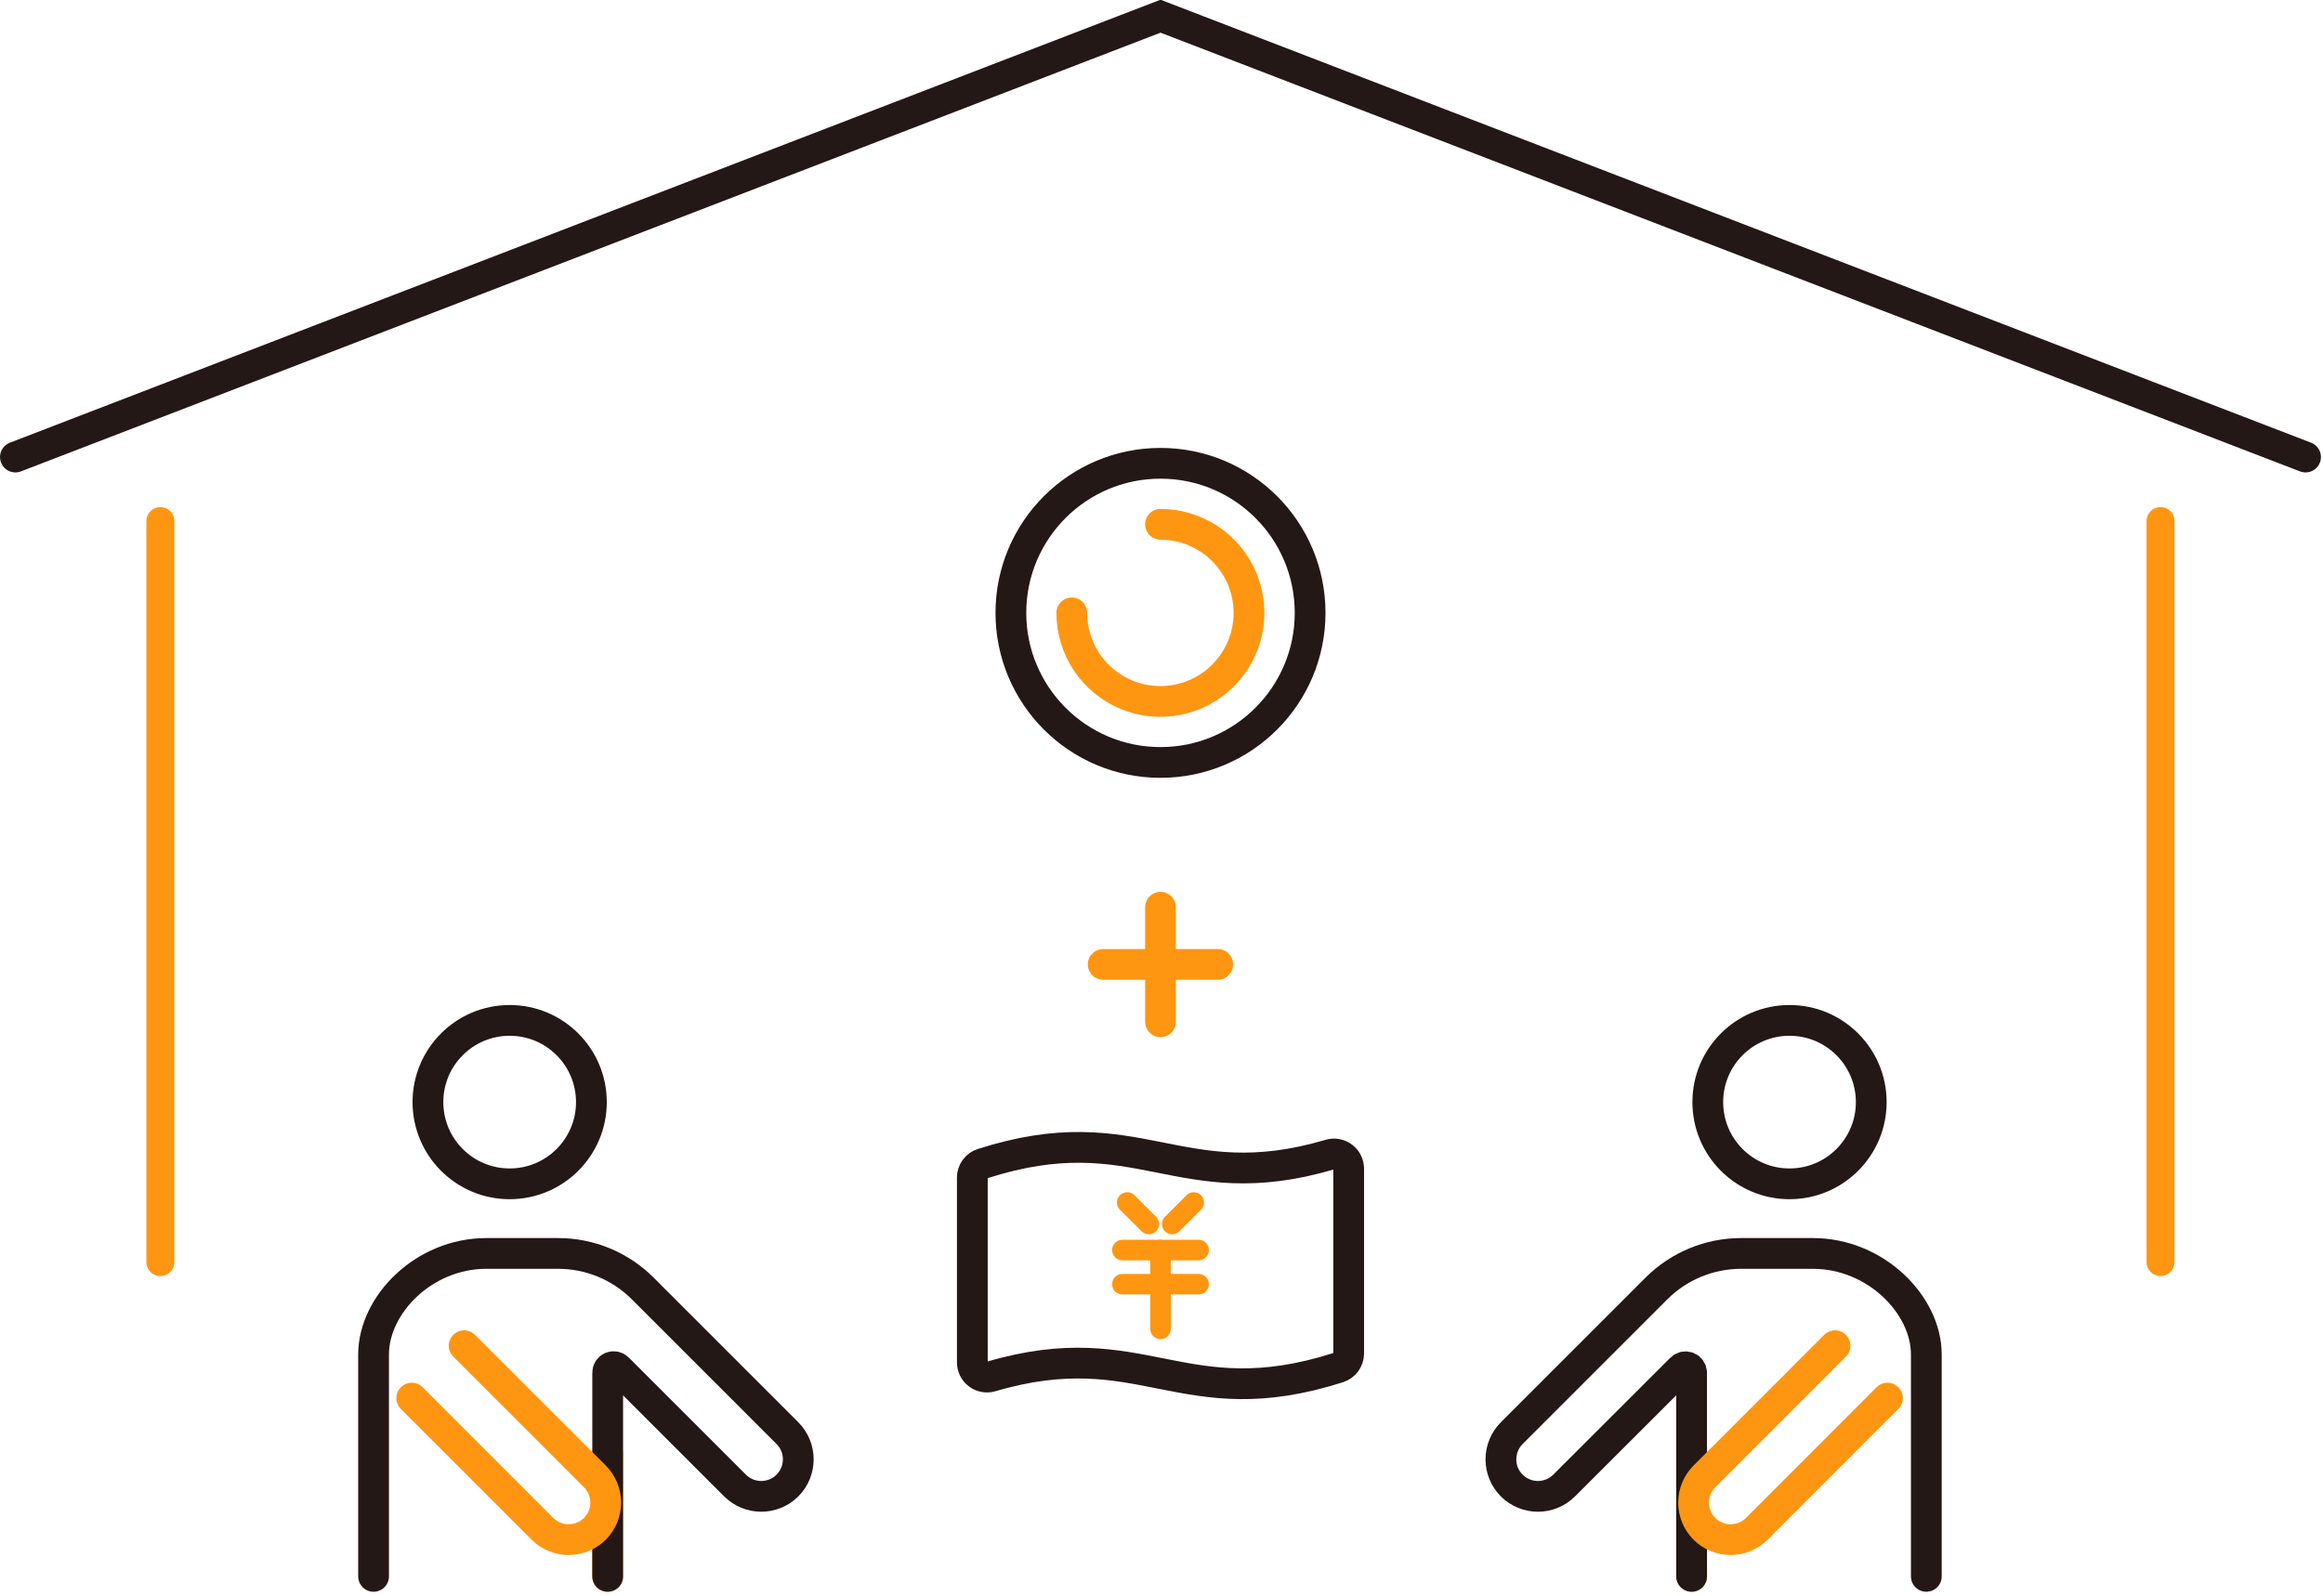 <svg width="179" height="123" viewBox="0 0 179 123" fill="none" xmlns="http://www.w3.org/2000/svg">
<g clip-path="url(#clip0)">
<path d="M137.892 91.241C141.37 91.241 144.19 88.421 144.19 84.943C144.19 81.465 141.37 78.645 137.892 78.645C134.414 78.645 131.595 81.465 131.595 84.943C131.595 88.421 134.414 91.241 137.892 91.241Z" stroke="#231815" stroke-width="2.37" stroke-miterlimit="10" stroke-linecap="round"/>
<path d="M130.354 121.496V111.991" stroke="#FF9611" stroke-width="2.37" stroke-miterlimit="10" stroke-linecap="round"/>
<path d="M130.347 121.496V105.796C130.345 105.705 130.316 105.617 130.265 105.542C130.214 105.468 130.142 105.41 130.058 105.375C129.974 105.341 129.882 105.332 129.793 105.349C129.704 105.366 129.622 105.409 129.557 105.472L120.525 114.495C119.989 115.029 119.263 115.329 118.506 115.329C117.749 115.329 117.024 115.029 116.487 114.495V114.495C115.953 113.959 115.653 113.233 115.653 112.476C115.653 111.72 115.953 110.994 116.487 110.458L127.645 99.3C129.376 97.575 131.72 96.606 134.163 96.606H139.695C144.523 96.606 148.434 100.557 148.434 104.397V121.496" stroke="#231815" stroke-width="2.37" stroke-miterlimit="10" stroke-linecap="round"/>
<path d="M145.439 107.755L135.372 117.83C134.836 118.364 134.11 118.664 133.353 118.664C132.596 118.664 131.87 118.364 131.334 117.83V117.83C130.8 117.294 130.5 116.568 130.5 115.811C130.5 115.054 130.8 114.328 131.334 113.792L141.401 103.718" stroke="#FF9611" stroke-width="2.37" stroke-miterlimit="10" stroke-linecap="round"/>
<path d="M39.272 91.241C42.75 91.241 45.57 88.421 45.57 84.943C45.57 81.465 42.75 78.645 39.272 78.645C35.794 78.645 32.975 81.465 32.975 84.943C32.975 88.421 35.794 91.241 39.272 91.241Z" stroke="#231815" stroke-width="2.37" stroke-miterlimit="10" stroke-linecap="round"/>
<path d="M46.818 121.496V111.991" stroke="#FF9611" stroke-width="2.37" stroke-miterlimit="10" stroke-linecap="round"/>
<path d="M46.826 121.496V105.796C46.824 105.703 46.85 105.613 46.901 105.536C46.952 105.459 47.025 105.399 47.11 105.364C47.195 105.329 47.289 105.32 47.38 105.339C47.47 105.359 47.552 105.405 47.616 105.472L56.64 114.495C57.176 115.029 57.902 115.329 58.658 115.329C59.415 115.329 60.141 115.029 60.677 114.495V114.495C61.212 113.959 61.511 113.233 61.511 112.476C61.511 111.72 61.212 110.994 60.677 110.458L49.52 99.3C47.793 97.575 45.451 96.606 43.009 96.606H37.478C32.658 96.606 28.786 100.557 28.786 104.397V121.496" stroke="#231815" stroke-width="2.37" stroke-miterlimit="10" stroke-linecap="round"/>
<path d="M31.727 107.755L41.801 117.83C42.337 118.364 43.063 118.664 43.82 118.664C44.577 118.664 45.303 118.364 45.839 117.83V117.83C46.373 117.294 46.673 116.568 46.673 115.811C46.673 115.054 46.373 114.328 45.839 113.792L35.764 103.718" stroke="#FF9611" stroke-width="2.37" stroke-miterlimit="10" stroke-linecap="round"/>
<path d="M85.007 74.331H93.833" stroke="#FF9611" stroke-width="2.37" stroke-miterlimit="10" stroke-linecap="round"/>
<path d="M89.424 78.748V69.922" stroke="#FF9611" stroke-width="2.37" stroke-miterlimit="10" stroke-linecap="round"/>
<path d="M12.358 97.27V40.164" stroke="#FF9611" stroke-width="2.157" stroke-miterlimit="10" stroke-linecap="round"/>
<path d="M166.481 97.27V40.164" stroke="#FF9611" stroke-width="2.157" stroke-miterlimit="10" stroke-linecap="round"/>
<path d="M1.187 35.226L89.425 1.248L177.655 35.226" stroke="#231815" stroke-width="2.37" stroke-miterlimit="10" stroke-linecap="round"/>
<path d="M89.423 58.765C95.79 58.765 100.952 53.603 100.952 47.236C100.952 40.869 95.79 35.708 89.423 35.708C83.056 35.708 77.894 40.869 77.894 47.236C77.894 53.603 83.056 58.765 89.423 58.765Z" stroke="#231815" stroke-width="2.37" stroke-miterlimit="10" stroke-linecap="round"/>
<path d="M89.423 40.409C90.773 40.411 92.092 40.812 93.214 41.564C94.335 42.315 95.209 43.382 95.725 44.629C96.24 45.877 96.374 47.249 96.11 48.573C95.846 49.897 95.195 51.112 94.24 52.066C93.284 53.02 92.068 53.67 90.744 53.933C89.42 54.196 88.047 54.06 86.8 53.543C85.553 53.026 84.488 52.151 83.738 51.028C82.988 49.906 82.588 48.586 82.588 47.236" stroke="#FF9611" stroke-width="2.37" stroke-miterlimit="10" stroke-linecap="round"/>
<path d="M76.377 106.088C88.064 102.651 91.121 109.249 103.132 105.401C103.36 105.327 103.559 105.184 103.701 104.991C103.843 104.798 103.92 104.565 103.922 104.326V90.071C103.922 89.895 103.881 89.722 103.802 89.564C103.723 89.407 103.608 89.27 103.467 89.165C103.326 89.06 103.162 88.989 102.989 88.959C102.815 88.928 102.637 88.938 102.468 88.989C90.79 92.434 87.724 85.828 75.713 89.684C75.484 89.755 75.283 89.898 75.141 90.091C74.999 90.285 74.922 90.519 74.923 90.759V104.982C74.919 105.16 74.958 105.336 75.035 105.497C75.113 105.657 75.227 105.797 75.369 105.905C75.51 106.013 75.676 106.085 75.851 106.117C76.026 106.149 76.206 106.139 76.377 106.088V106.088Z" stroke="#231815" stroke-width="2.37" stroke-miterlimit="10" stroke-linecap="round"/>
<path d="M88.523 94.338L86.856 92.679" stroke="#FF9611" stroke-width="1.58" stroke-linecap="round" stroke-linejoin="round"/>
<path d="M91.984 92.679L90.324 94.338" stroke="#FF9611" stroke-width="1.58" stroke-linecap="round" stroke-linejoin="round"/>
<path d="M86.484 96.345H92.363" stroke="#FF9611" stroke-width="1.58" stroke-linecap="round" stroke-linejoin="round"/>
<path d="M86.484 98.977H92.363" stroke="#FF9611" stroke-width="1.58" stroke-linecap="round" stroke-linejoin="round"/>
<path d="M89.424 96.345V102.422" stroke="#FF9611" stroke-width="1.58" stroke-linecap="round" stroke-linejoin="round"/>
</g>
<defs>
<clipPath id="clip0">
<rect width="178.839" height="122.682" fill="white"/>
</clipPath>
</defs>
</svg>
